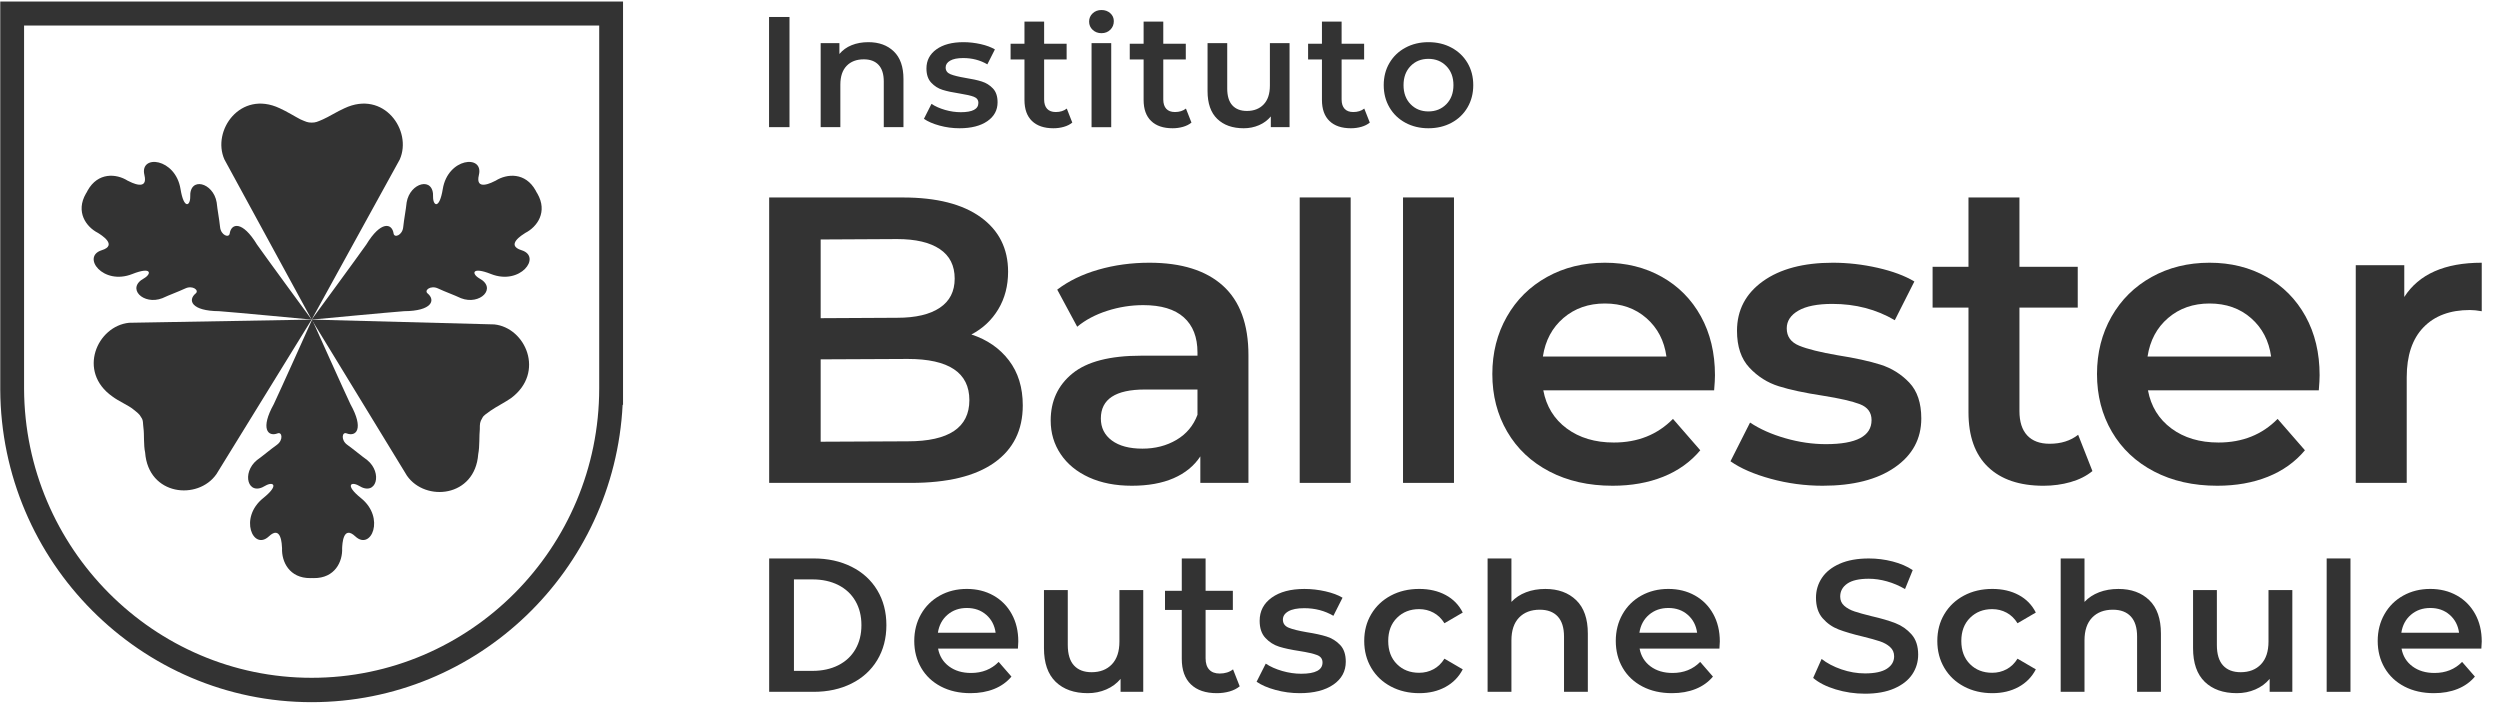 <svg xmlns="http://www.w3.org/2000/svg" width="135" height="38" viewBox="0 0 135 38" fill="none"><path d="M41.529 0.917H42.633V6.866H41.529V0.917Z" fill="#333333"></path><path d="M48.268 2.779C48.614 3.113 48.787 3.609 48.787 4.266V6.866H47.724V4.402C47.724 4.005 47.631 3.706 47.444 3.505C47.257 3.304 46.99 3.204 46.645 3.204C46.254 3.204 45.945 3.321 45.718 3.556C45.492 3.791 45.379 4.13 45.379 4.572V6.866H44.316V2.328H45.328V2.915C45.503 2.705 45.724 2.546 45.99 2.439C46.257 2.331 46.557 2.277 46.891 2.277C47.464 2.277 47.922 2.444 48.268 2.779Z" fill="#333333"></path><path d="M50.733 6.781C50.382 6.685 50.101 6.563 49.892 6.416L50.3 5.609C50.504 5.744 50.749 5.854 51.035 5.936C51.321 6.018 51.603 6.059 51.88 6.059C52.515 6.059 52.832 5.892 52.832 5.558C52.832 5.399 52.752 5.289 52.59 5.226C52.429 5.164 52.169 5.104 51.813 5.048C51.439 4.991 51.134 4.926 50.899 4.852C50.663 4.779 50.46 4.65 50.287 4.465C50.114 4.282 50.028 4.025 50.028 3.696C50.028 3.266 50.208 2.922 50.567 2.664C50.927 2.406 51.413 2.277 52.025 2.277C52.336 2.277 52.648 2.313 52.96 2.383C53.271 2.454 53.526 2.549 53.725 2.668L53.317 3.475C52.931 3.249 52.498 3.135 52.016 3.135C51.705 3.135 51.468 3.182 51.307 3.276C51.145 3.369 51.065 3.492 51.065 3.645C51.065 3.815 51.151 3.936 51.324 4.007C51.496 4.078 51.764 4.144 52.127 4.206C52.489 4.263 52.787 4.328 53.019 4.402C53.252 4.476 53.451 4.6 53.618 4.776C53.785 4.952 53.869 5.201 53.869 5.524C53.869 5.949 53.685 6.289 53.317 6.543C52.948 6.798 52.447 6.926 51.812 6.926C51.444 6.926 51.084 6.878 50.733 6.781Z" fill="#333333"></path><path d="M57.904 6.62C57.779 6.722 57.628 6.798 57.449 6.849C57.271 6.9 57.083 6.926 56.884 6.926C56.386 6.926 56.001 6.796 55.728 6.535C55.456 6.274 55.321 5.895 55.321 5.396V3.212H54.572V2.362H55.321V1.166H56.383V2.362H57.598V3.212H56.383V5.37C56.383 5.591 56.437 5.76 56.544 5.876C56.652 5.992 56.808 6.05 57.012 6.05C57.25 6.05 57.448 5.988 57.607 5.863L57.904 6.62Z" fill="#333333"></path><path d="M59.004 1.612C58.876 1.493 58.812 1.344 58.812 1.166C58.812 0.988 58.876 0.84 59.004 0.72C59.132 0.6 59.29 0.541 59.479 0.541C59.668 0.541 59.826 0.598 59.954 0.712C60.082 0.826 60.146 0.969 60.146 1.141C60.146 1.325 60.084 1.479 59.959 1.604C59.833 1.729 59.674 1.792 59.479 1.792C59.29 1.792 59.132 1.732 59.004 1.612ZM58.944 2.328H60.006V6.867H58.944V2.328Z" fill="#333333"></path><path d="M64.339 6.62C64.214 6.722 64.062 6.798 63.884 6.849C63.706 6.9 63.517 6.926 63.319 6.926C62.82 6.926 62.435 6.796 62.163 6.535C61.891 6.274 61.755 5.895 61.755 5.396V3.212H61.007V2.362H61.755V1.166H62.817V2.362H64.033V3.212H62.817V5.37C62.817 5.591 62.871 5.76 62.979 5.876C63.087 5.992 63.242 6.05 63.446 6.05C63.684 6.05 63.882 5.988 64.041 5.863L64.339 6.62Z" fill="#333333"></path><path d="M69.636 2.328V6.866H68.624V6.288C68.454 6.492 68.242 6.649 67.987 6.76C67.732 6.87 67.457 6.926 67.163 6.926C66.556 6.926 66.079 6.757 65.731 6.42C65.382 6.083 65.208 5.583 65.208 4.92V2.328H66.27V4.775C66.27 5.183 66.362 5.488 66.547 5.689C66.731 5.89 66.993 5.991 67.333 5.991C67.712 5.991 68.014 5.873 68.238 5.638C68.462 5.403 68.574 5.065 68.574 4.623V2.328H69.636Z" fill="#333333"></path><path d="M73.969 6.62C73.844 6.722 73.692 6.798 73.514 6.849C73.335 6.9 73.147 6.926 72.949 6.926C72.45 6.926 72.065 6.796 71.793 6.535C71.521 6.274 71.385 5.895 71.385 5.396V3.212H70.637V2.362H71.385V1.166H72.447V2.362H73.663V3.212H72.447V5.37C72.447 5.591 72.501 5.76 72.609 5.876C72.716 5.992 72.872 6.05 73.076 6.05C73.314 6.05 73.512 5.988 73.671 5.863L73.969 6.62Z" fill="#333333"></path><path d="M75.893 6.629C75.525 6.43 75.237 6.154 75.031 5.8C74.824 5.446 74.721 5.045 74.721 4.597C74.721 4.15 74.824 3.75 75.031 3.399C75.237 3.048 75.525 2.773 75.893 2.575C76.261 2.376 76.675 2.277 77.134 2.277C77.599 2.277 78.015 2.376 78.383 2.575C78.752 2.773 79.039 3.048 79.246 3.399C79.453 3.75 79.556 4.15 79.556 4.597C79.556 5.045 79.453 5.446 79.246 5.8C79.039 6.154 78.752 6.43 78.383 6.629C78.015 6.827 77.599 6.926 77.134 6.926C76.675 6.926 76.261 6.827 75.893 6.629ZM78.103 5.626C78.358 5.365 78.486 5.022 78.486 4.597C78.486 4.172 78.358 3.83 78.103 3.569C77.848 3.308 77.525 3.178 77.134 3.178C76.743 3.178 76.422 3.308 76.17 3.569C75.917 3.83 75.791 4.172 75.791 4.597C75.791 5.022 75.917 5.365 76.17 5.626C76.422 5.886 76.743 6.017 77.134 6.017C77.525 6.017 77.848 5.886 78.103 5.626Z" fill="#333333"></path><path d="M41.535 30.156H43.934C44.702 30.156 45.385 30.305 45.982 30.604C46.579 30.902 47.042 31.324 47.371 31.869C47.7 32.415 47.865 33.044 47.865 33.758C47.865 34.471 47.7 35.1 47.371 35.646C47.042 36.191 46.579 36.613 45.982 36.911C45.385 37.21 44.702 37.359 43.934 37.359H41.535V30.156ZM43.873 36.227C44.401 36.227 44.866 36.126 45.267 35.924C45.668 35.721 45.977 35.433 46.193 35.059C46.409 34.685 46.517 34.252 46.517 33.758C46.517 33.264 46.409 32.83 46.193 32.456C45.977 32.082 45.668 31.794 45.267 31.591C44.866 31.389 44.401 31.288 43.873 31.288H42.873V36.227H43.873Z" fill="#333333"></path><path d="M54.968 35.023H50.656C50.732 35.428 50.929 35.749 51.248 35.985C51.567 36.222 51.963 36.34 52.437 36.34C53.04 36.34 53.538 36.141 53.928 35.743L54.618 36.536C54.371 36.831 54.059 37.054 53.681 37.205C53.304 37.356 52.879 37.431 52.406 37.431C51.802 37.431 51.27 37.311 50.81 37.071C50.351 36.831 49.996 36.497 49.746 36.068C49.495 35.639 49.37 35.154 49.37 34.612C49.37 34.077 49.492 33.595 49.735 33.166C49.979 32.737 50.317 32.403 50.749 32.163C51.181 31.922 51.668 31.802 52.21 31.802C52.745 31.802 53.224 31.921 53.645 32.157C54.067 32.394 54.397 32.727 54.633 33.156C54.87 33.584 54.988 34.08 54.988 34.642C54.988 34.732 54.981 34.858 54.968 35.023ZM51.166 33.197C50.881 33.441 50.708 33.765 50.646 34.169H53.764C53.709 33.771 53.541 33.449 53.26 33.202C52.978 32.955 52.628 32.831 52.21 32.831C51.798 32.831 51.45 32.953 51.166 33.197Z" fill="#333333"></path><path d="M61.735 31.864V37.359H60.511V36.659C60.305 36.907 60.048 37.097 59.739 37.23C59.43 37.364 59.097 37.431 58.741 37.431C58.007 37.431 57.429 37.227 57.007 36.819C56.585 36.411 56.374 35.805 56.374 35.002V31.864H57.66V34.828C57.66 35.322 57.772 35.691 57.995 35.934C58.218 36.178 58.535 36.299 58.947 36.299C59.406 36.299 59.772 36.157 60.043 35.872C60.314 35.588 60.449 35.178 60.449 34.642V31.864H61.735Z" fill="#333333"></path><path d="M66.944 37.061C66.793 37.184 66.609 37.277 66.394 37.339C66.177 37.4 65.949 37.431 65.709 37.431C65.105 37.431 64.639 37.273 64.31 36.958C63.981 36.642 63.816 36.183 63.816 35.579V32.935H62.91V31.905H63.816V30.156H65.102V31.905H66.574V32.935H65.102V35.548C65.102 35.816 65.167 36.02 65.298 36.16C65.428 36.301 65.617 36.371 65.864 36.371C66.152 36.371 66.392 36.296 66.584 36.145L66.944 37.061Z" fill="#333333"></path><path d="M68.875 37.256C68.45 37.14 68.11 36.992 67.856 36.814L68.35 35.836C68.597 36.001 68.894 36.133 69.24 36.233C69.587 36.332 69.928 36.382 70.264 36.382C71.032 36.382 71.416 36.18 71.416 35.775C71.416 35.583 71.319 35.449 71.123 35.373C70.928 35.298 70.614 35.226 70.182 35.157C69.729 35.089 69.36 35.01 69.075 34.921C68.791 34.832 68.544 34.675 68.335 34.453C68.125 34.23 68.021 33.919 68.021 33.521C68.021 33 68.239 32.583 68.674 32.271C69.11 31.959 69.698 31.803 70.439 31.803C70.816 31.803 71.193 31.846 71.571 31.931C71.948 32.017 72.257 32.132 72.497 32.276L72.003 33.254C71.537 32.979 71.012 32.842 70.429 32.842C70.052 32.842 69.765 32.899 69.57 33.012C69.374 33.125 69.276 33.274 69.276 33.459C69.276 33.665 69.381 33.811 69.59 33.897C69.799 33.983 70.123 34.063 70.563 34.139C71.001 34.207 71.362 34.286 71.643 34.375C71.924 34.465 72.166 34.616 72.368 34.828C72.571 35.041 72.672 35.342 72.672 35.734C72.672 36.248 72.449 36.66 72.003 36.968C71.557 37.277 70.95 37.431 70.182 37.431C69.735 37.431 69.3 37.373 68.875 37.256Z" fill="#333333"></path><path d="M75.108 37.071C74.656 36.831 74.302 36.497 74.049 36.068C73.795 35.639 73.668 35.154 73.668 34.612C73.668 34.07 73.795 33.586 74.049 33.161C74.302 32.735 74.654 32.403 75.103 32.163C75.552 31.922 76.066 31.802 76.642 31.802C77.183 31.802 77.658 31.912 78.067 32.132C78.475 32.351 78.782 32.667 78.988 33.078L78 33.655C77.842 33.401 77.645 33.211 77.408 33.084C77.172 32.956 76.912 32.893 76.631 32.893C76.151 32.893 75.753 33.049 75.438 33.361C75.122 33.674 74.964 34.09 74.964 34.612C74.964 35.133 75.12 35.55 75.433 35.862C75.745 36.174 76.144 36.33 76.631 36.33C76.912 36.33 77.172 36.267 77.408 36.139C77.645 36.013 77.842 35.822 78 35.569L78.988 36.145C78.775 36.556 78.465 36.874 78.056 37.096C77.648 37.32 77.177 37.431 76.642 37.431C76.072 37.431 75.561 37.311 75.108 37.071Z" fill="#333333"></path><path d="M85.115 32.41C85.534 32.815 85.743 33.415 85.743 34.21V37.359H84.457V34.375C84.457 33.895 84.343 33.533 84.117 33.289C83.891 33.046 83.568 32.924 83.15 32.924C82.677 32.924 82.302 33.067 82.028 33.351C81.754 33.636 81.617 34.046 81.617 34.581V37.359H80.33V30.156H81.617V32.502C81.829 32.276 82.091 32.103 82.404 31.983C82.716 31.863 83.064 31.803 83.448 31.803C84.141 31.803 84.697 32.005 85.115 32.41Z" fill="#333333"></path><path d="M92.849 35.023H88.538C88.613 35.428 88.811 35.749 89.129 35.985C89.448 36.222 89.844 36.34 90.318 36.34C90.921 36.34 91.419 36.141 91.81 35.743L92.499 36.536C92.252 36.831 91.94 37.054 91.563 37.205C91.186 37.356 90.76 37.431 90.287 37.431C89.683 37.431 89.151 37.311 88.692 37.071C88.232 36.831 87.877 36.497 87.627 36.068C87.377 35.639 87.252 35.154 87.252 34.612C87.252 34.077 87.373 33.595 87.617 33.166C87.86 32.737 88.198 32.403 88.63 32.163C89.063 31.922 89.55 31.802 90.092 31.802C90.627 31.802 91.105 31.921 91.527 32.157C91.949 32.394 92.278 32.727 92.515 33.156C92.751 33.584 92.87 34.08 92.87 34.642C92.87 34.732 92.863 34.858 92.849 35.023ZM89.047 33.197C88.762 33.441 88.589 33.765 88.527 34.169H91.645C91.59 33.771 91.422 33.449 91.141 33.202C90.86 32.955 90.51 32.831 90.092 32.831C89.68 32.831 89.332 32.953 89.047 33.197Z" fill="#333333"></path><path d="M99.123 37.226C98.612 37.071 98.208 36.864 97.911 36.608L98.367 35.583C98.658 35.813 99.015 36.001 99.437 36.146C99.86 36.291 100.284 36.364 100.71 36.364C101.238 36.364 101.632 36.28 101.892 36.111C102.152 35.942 102.283 35.719 102.283 35.441C102.283 35.238 102.21 35.071 102.064 34.939C101.919 34.807 101.735 34.704 101.512 34.63C101.289 34.556 100.984 34.471 100.599 34.376C100.058 34.248 99.62 34.119 99.285 33.99C98.951 33.862 98.663 33.661 98.423 33.387C98.183 33.113 98.063 32.743 98.063 32.276C98.063 31.884 98.17 31.527 98.383 31.206C98.596 30.886 98.917 30.63 99.346 30.441C99.776 30.251 100.301 30.157 100.924 30.157C101.356 30.157 101.782 30.211 102.201 30.319C102.621 30.427 102.982 30.583 103.287 30.785L102.871 31.81C102.56 31.628 102.235 31.489 101.897 31.394C101.559 31.299 101.231 31.252 100.913 31.252C100.393 31.252 100.006 31.34 99.752 31.516C99.498 31.692 99.371 31.925 99.371 32.216C99.371 32.419 99.444 32.584 99.59 32.713C99.735 32.841 99.919 32.943 100.142 33.017C100.366 33.092 100.67 33.176 101.055 33.271C101.583 33.392 102.016 33.519 102.354 33.651C102.692 33.783 102.981 33.984 103.221 34.255C103.461 34.525 103.581 34.89 103.581 35.35C103.581 35.742 103.474 36.097 103.261 36.415C103.048 36.733 102.725 36.986 102.293 37.176C101.86 37.365 101.332 37.46 100.71 37.46C100.163 37.46 99.633 37.382 99.123 37.226Z" fill="#333333"></path><path d="M106.055 37.071C105.602 36.831 105.249 36.497 104.995 36.068C104.741 35.639 104.615 35.154 104.615 34.612C104.615 34.07 104.741 33.586 104.995 33.161C105.249 32.735 105.601 32.403 106.05 32.163C106.499 31.922 107.012 31.802 107.588 31.802C108.13 31.802 108.605 31.912 109.013 32.132C109.422 32.351 109.728 32.667 109.934 33.078L108.946 33.655C108.789 33.401 108.592 33.211 108.355 33.084C108.118 32.956 107.859 32.893 107.578 32.893C107.098 32.893 106.7 33.049 106.384 33.361C106.069 33.674 105.911 34.09 105.911 34.612C105.911 35.133 106.067 35.55 106.379 35.862C106.691 36.174 107.091 36.33 107.578 36.33C107.859 36.33 108.118 36.267 108.355 36.139C108.592 36.013 108.789 35.822 108.946 35.569L109.935 36.145C109.722 36.556 109.411 36.874 109.003 37.096C108.595 37.32 108.123 37.431 107.588 37.431C107.019 37.431 106.508 37.311 106.055 37.071Z" fill="#333333"></path><path d="M116.062 32.41C116.48 32.815 116.69 33.415 116.69 34.21V37.359H115.403V34.375C115.403 33.895 115.29 33.533 115.064 33.289C114.838 33.046 114.515 32.924 114.097 32.924C113.623 32.924 113.249 33.067 112.975 33.351C112.7 33.636 112.563 34.046 112.563 34.581V37.359H111.277V30.156H112.563V32.502C112.776 32.276 113.038 32.103 113.35 31.983C113.663 31.863 114.011 31.803 114.395 31.803C115.088 31.803 115.644 32.005 116.062 32.41Z" fill="#333333"></path><path d="M123.786 31.864V37.359H122.561V36.659C122.355 36.907 122.098 37.097 121.789 37.23C121.481 37.364 121.148 37.431 120.791 37.431C120.057 37.431 119.479 37.227 119.057 36.819C118.636 36.411 118.425 35.805 118.425 35.002V31.864H119.711V34.828C119.711 35.322 119.822 35.691 120.045 35.934C120.268 36.178 120.585 36.299 120.997 36.299C121.457 36.299 121.822 36.157 122.093 35.872C122.364 35.588 122.499 35.178 122.499 34.642V31.864H123.786Z" fill="#333333"></path><path d="M125.64 30.156H126.926V37.359H125.64V30.156Z" fill="#333333"></path><path d="M133.993 35.023H129.682C129.757 35.428 129.954 35.749 130.274 35.985C130.593 36.222 130.989 36.34 131.462 36.34C132.066 36.34 132.563 36.141 132.954 35.743L133.644 36.536C133.397 36.831 133.084 37.054 132.707 37.205C132.33 37.356 131.905 37.431 131.431 37.431C130.828 37.431 130.296 37.311 129.836 37.071C129.377 36.831 129.022 36.497 128.771 36.068C128.521 35.639 128.396 35.154 128.396 34.612C128.396 34.077 128.517 33.595 128.761 33.166C129.004 32.737 129.342 32.403 129.774 32.163C130.207 31.922 130.694 31.802 131.236 31.802C131.771 31.802 132.249 31.921 132.671 32.157C133.093 32.394 133.422 32.727 133.659 33.156C133.896 33.584 134.014 34.08 134.014 34.642C134.014 34.732 134.007 34.858 133.993 35.023ZM130.191 33.197C129.906 33.441 129.733 33.765 129.672 34.169H132.79C132.735 33.771 132.567 33.449 132.285 33.202C132.004 32.955 131.654 32.831 131.236 32.831C130.824 32.831 130.476 32.953 130.191 33.197Z" fill="#333333"></path><path d="M54.481 19.46C54.98 20.114 55.23 20.924 55.23 21.893C55.23 23.229 54.716 24.26 53.689 24.987C52.661 25.713 51.164 26.076 49.197 26.076H41.535V10.664H48.757C50.577 10.664 51.978 11.02 52.962 11.732C53.945 12.444 54.437 13.424 54.437 14.672C54.437 15.435 54.261 16.11 53.909 16.697C53.556 17.285 53.072 17.739 52.455 18.062C53.307 18.341 53.982 18.807 54.481 19.46ZM44.316 12.932V17.182L48.448 17.16C49.446 17.16 50.213 16.98 50.749 16.62C51.285 16.261 51.553 15.736 51.553 15.046C51.553 14.341 51.285 13.809 50.749 13.45C50.213 13.09 49.446 12.91 48.448 12.91L44.316 12.932ZM52.346 21.607C52.346 20.125 51.237 19.383 49.021 19.383L44.316 19.405V23.853L49.021 23.831C51.237 23.831 52.346 23.09 52.346 21.607Z" fill="#333333"></path><path d="M66.04 15.431C66.957 16.26 67.416 17.512 67.416 19.185V26.076H64.818V24.645C64.48 25.159 63.999 25.552 63.376 25.823C62.752 26.095 62 26.23 61.119 26.23C60.238 26.23 59.468 26.08 58.807 25.779C58.147 25.478 57.637 25.06 57.277 24.524C56.917 23.988 56.737 23.383 56.737 22.708C56.737 21.651 57.13 20.803 57.915 20.165C58.701 19.526 59.937 19.207 61.625 19.207H64.664V19.031C64.664 18.209 64.418 17.577 63.926 17.137C63.434 16.697 62.704 16.477 61.736 16.477C61.075 16.477 60.425 16.579 59.787 16.785C59.148 16.991 58.609 17.277 58.169 17.644L57.09 15.64C57.706 15.171 58.447 14.811 59.313 14.562C60.179 14.312 61.097 14.187 62.066 14.187C63.798 14.187 65.123 14.602 66.04 15.431ZM63.53 23.753C64.065 23.438 64.444 22.986 64.664 22.399V21.034H61.823C60.238 21.034 59.446 21.556 59.446 22.598C59.446 23.097 59.644 23.493 60.04 23.787C60.436 24.08 60.987 24.227 61.691 24.227C62.381 24.227 62.994 24.069 63.53 23.753Z" fill="#333333"></path><path d="M70.184 10.662H72.936V26.076H70.184V10.662Z" fill="#333333"></path><path d="M75.763 10.662H78.515V26.076H75.763V10.662Z" fill="#333333"></path><path d="M92.563 21.078H83.338C83.5 21.944 83.921 22.63 84.604 23.137C85.287 23.643 86.135 23.896 87.147 23.896C88.439 23.896 89.503 23.471 90.34 22.62L91.815 24.315C91.286 24.946 90.618 25.423 89.811 25.746C89.004 26.069 88.094 26.23 87.081 26.23C85.789 26.23 84.652 25.974 83.668 25.46C82.685 24.946 81.925 24.231 81.39 23.313C80.854 22.396 80.586 21.357 80.586 20.198C80.586 19.053 80.846 18.022 81.368 17.104C81.888 16.187 82.612 15.472 83.536 14.958C84.461 14.444 85.503 14.187 86.663 14.187C87.808 14.187 88.832 14.44 89.734 14.947C90.637 15.453 91.341 16.165 91.848 17.082C92.354 18 92.608 19.06 92.608 20.264C92.608 20.455 92.593 20.726 92.563 21.078ZM84.428 17.17C83.819 17.692 83.448 18.385 83.316 19.251H89.987C89.87 18.4 89.51 17.71 88.909 17.181C88.306 16.653 87.558 16.389 86.663 16.389C85.782 16.389 85.037 16.649 84.428 17.17Z" fill="#333333"></path><path d="M95.626 25.856C94.716 25.607 93.989 25.291 93.446 24.909L94.503 22.818C95.031 23.17 95.666 23.453 96.407 23.665C97.148 23.878 97.879 23.984 98.598 23.984C100.242 23.984 101.064 23.552 101.064 22.686C101.064 22.275 100.855 21.989 100.437 21.827C100.018 21.666 99.347 21.511 98.422 21.365C97.453 21.218 96.664 21.049 96.055 20.858C95.446 20.668 94.917 20.333 94.47 19.856C94.022 19.38 93.798 18.715 93.798 17.864C93.798 16.749 94.264 15.857 95.196 15.188C96.128 14.521 97.387 14.187 98.972 14.187C99.779 14.187 100.587 14.279 101.394 14.462C102.201 14.646 102.862 14.892 103.376 15.2L102.319 17.291C101.321 16.704 100.198 16.411 98.95 16.411C98.143 16.411 97.53 16.532 97.112 16.774C96.694 17.016 96.484 17.335 96.484 17.732C96.484 18.172 96.708 18.484 97.156 18.667C97.603 18.851 98.297 19.023 99.237 19.185C100.176 19.332 100.946 19.501 101.548 19.691C102.15 19.882 102.667 20.205 103.101 20.66C103.533 21.115 103.75 21.761 103.75 22.597C103.75 23.698 103.273 24.579 102.319 25.239C101.365 25.9 100.066 26.23 98.422 26.23C97.468 26.23 96.536 26.105 95.626 25.856Z" fill="#333333"></path><path d="M112.991 25.438C112.668 25.702 112.276 25.9 111.813 26.032C111.351 26.164 110.862 26.231 110.349 26.231C109.057 26.231 108.059 25.893 107.355 25.218C106.65 24.543 106.298 23.559 106.298 22.267V16.609H104.36V14.407H106.298V10.662H109.05V14.407H112.198V16.609H109.05V22.201C109.05 22.774 109.189 23.211 109.468 23.511C109.747 23.812 110.151 23.963 110.679 23.963C111.296 23.963 111.809 23.801 112.22 23.478L112.991 25.438Z" fill="#333333"></path><path d="M125.215 21.078H115.99C116.151 21.944 116.573 22.63 117.256 23.137C117.938 23.643 118.786 23.896 119.799 23.896C121.09 23.896 122.155 23.471 122.991 22.62L124.466 24.315C123.938 24.946 123.27 25.423 122.463 25.746C121.656 26.069 120.746 26.23 119.733 26.23C118.441 26.23 117.303 25.974 116.32 25.46C115.336 24.946 114.577 24.231 114.041 23.313C113.505 22.396 113.238 21.357 113.238 20.198C113.238 19.053 113.498 18.022 114.019 17.104C114.54 16.187 115.263 15.472 116.188 14.958C117.113 14.444 118.155 14.187 119.314 14.187C120.459 14.187 121.483 14.44 122.386 14.947C123.289 15.453 123.993 16.165 124.5 17.082C125.006 18 125.259 19.06 125.259 20.264C125.259 20.455 125.244 20.726 125.215 21.078ZM117.08 17.17C116.47 17.692 116.1 18.385 115.968 19.251H122.639C122.521 18.4 122.162 17.71 121.56 17.181C120.958 16.653 120.21 16.389 119.314 16.389C118.434 16.389 117.688 16.649 117.08 17.17Z" fill="#333333"></path><path d="M134.014 14.187V16.807C133.779 16.763 133.566 16.741 133.376 16.741C132.304 16.741 131.467 17.053 130.866 17.677C130.264 18.301 129.963 19.2 129.963 20.374V26.076H127.211V14.319H129.831V16.037C130.623 14.803 132.018 14.187 134.014 14.187Z" fill="#333333"></path><path d="M0.014 0.083V21.032V21.035C0.056 30.343 7.598 37.917 16.827 37.917C25.81 37.917 33.171 30.791 33.622 21.86H33.644V0.083L0.014 0.083ZM16.827 36.601C8.304 36.601 1.339 29.605 1.3 21.006V1.38C2.271 1.38 28.252 1.379 32.357 1.38V20.968C32.357 29.588 25.391 36.601 16.827 36.601Z" fill="#333333"></path><path d="M16.829 17.258L6.972 17.43C5.242 17.605 4.163 20.068 6.066 21.408C6.41 21.669 6.93 21.884 7.19 22.099C7.406 22.274 7.535 22.361 7.621 22.532C7.749 22.705 7.708 22.837 7.749 23.137C7.793 23.44 7.749 24.046 7.837 24.436C8.011 26.77 10.691 27.031 11.686 25.605L16.829 17.258Z" fill="#333333"></path><path d="M16.829 17.258L21.977 25.69C22.972 27.116 25.651 26.859 25.824 24.525C25.91 24.091 25.87 23.53 25.91 23.182C25.91 22.881 25.91 22.794 26.041 22.577C26.126 22.405 26.257 22.363 26.473 22.189C26.777 21.974 27.293 21.714 27.597 21.499C29.456 20.113 28.375 17.69 26.69 17.518L16.829 17.258Z" fill="#333333"></path><path d="M16.829 17.258L21.587 8.612C22.277 7.053 20.725 4.848 18.604 5.844C18.213 6.016 17.739 6.317 17.437 6.447C17.134 6.577 17.048 6.621 16.829 6.621C16.615 6.621 16.529 6.577 16.226 6.447C15.967 6.317 15.489 6.016 15.101 5.844C12.982 4.848 11.427 7.053 12.119 8.612L16.829 17.258Z" fill="#333333"></path><path d="M25.876 15.027C25.467 14.787 25.456 14.378 26.514 14.797C28.098 15.427 29.268 13.861 28.17 13.514C27.278 13.241 28.205 12.682 28.368 12.577C29.01 12.251 29.589 11.439 29.017 10.451C29.003 10.423 28.985 10.398 28.968 10.372C28.955 10.344 28.942 10.316 28.926 10.289C28.37 9.292 27.376 9.372 26.767 9.755C26.593 9.841 25.639 10.351 25.861 9.445C26.128 8.324 24.182 8.524 23.91 10.208C23.727 11.332 23.383 11.112 23.386 10.638C23.44 9.513 22.141 9.848 21.959 10.929C21.914 11.361 21.823 11.793 21.773 12.269C21.729 12.7 21.295 12.869 21.254 12.609C21.171 12.046 20.566 11.911 19.781 13.204C19.325 13.854 17.074 16.924 16.829 17.258C17.241 17.219 21.031 16.863 21.823 16.804C23.336 16.794 23.53 16.206 23.09 15.845C22.887 15.677 23.255 15.391 23.648 15.574C24.082 15.776 24.501 15.919 24.893 16.103C25.915 16.501 26.869 15.557 25.876 15.027Z" fill="#333333"></path><path d="M14.331 26.228C14.741 25.991 15.102 26.183 14.215 26.896C12.885 27.963 13.671 29.754 14.514 28.969C15.192 28.329 15.22 29.41 15.231 29.604C15.198 30.323 15.619 31.227 16.76 31.218C16.791 31.219 16.822 31.216 16.853 31.214C16.884 31.216 16.915 31.219 16.946 31.218C18.088 31.227 18.509 30.323 18.475 29.604C18.486 29.41 18.515 28.329 19.192 28.969C20.036 29.754 20.821 27.963 19.491 26.896C18.605 26.183 18.966 25.991 19.376 26.228C20.328 26.829 20.678 25.534 19.827 24.842C19.474 24.591 19.142 24.298 18.753 24.02C18.4 23.769 18.467 23.308 18.713 23.401C19.245 23.606 19.66 23.147 18.923 21.825C18.582 21.108 17.023 17.636 16.853 17.258C16.684 17.636 15.124 21.108 14.784 21.825C14.047 23.147 14.462 23.606 14.993 23.401C15.239 23.308 15.307 23.769 14.953 24.02C14.564 24.298 14.233 24.591 13.879 24.842C13.029 25.534 13.379 26.829 14.331 26.228Z" fill="#333333"></path><path d="M7.782 15.027C8.191 14.787 8.202 14.378 7.144 14.797C5.56 15.427 4.39 13.861 5.488 13.514C6.38 13.241 5.453 12.682 5.29 12.577C4.648 12.251 4.069 11.439 4.641 10.451C4.655 10.423 4.673 10.398 4.69 10.372C4.703 10.344 4.716 10.316 4.732 10.289C5.288 9.292 6.282 9.371 6.891 9.755C7.065 9.841 8.02 10.351 7.797 9.445C7.53 8.324 9.475 8.524 9.748 10.208C9.931 11.331 10.275 11.111 10.272 10.638C10.218 9.513 11.517 9.848 11.7 10.929C11.744 11.36 11.835 11.793 11.885 12.269C11.929 12.7 12.363 12.869 12.404 12.609C12.487 12.046 13.092 11.911 13.877 13.204C14.333 13.854 16.584 16.924 16.829 17.258C16.417 17.219 12.627 16.862 11.835 16.804C10.322 16.793 10.127 16.206 10.568 15.845C10.771 15.677 10.402 15.391 10.01 15.574C9.576 15.775 9.158 15.919 8.765 16.103C7.743 16.5 6.79 15.557 7.782 15.027Z" fill="#333333"></path></svg>